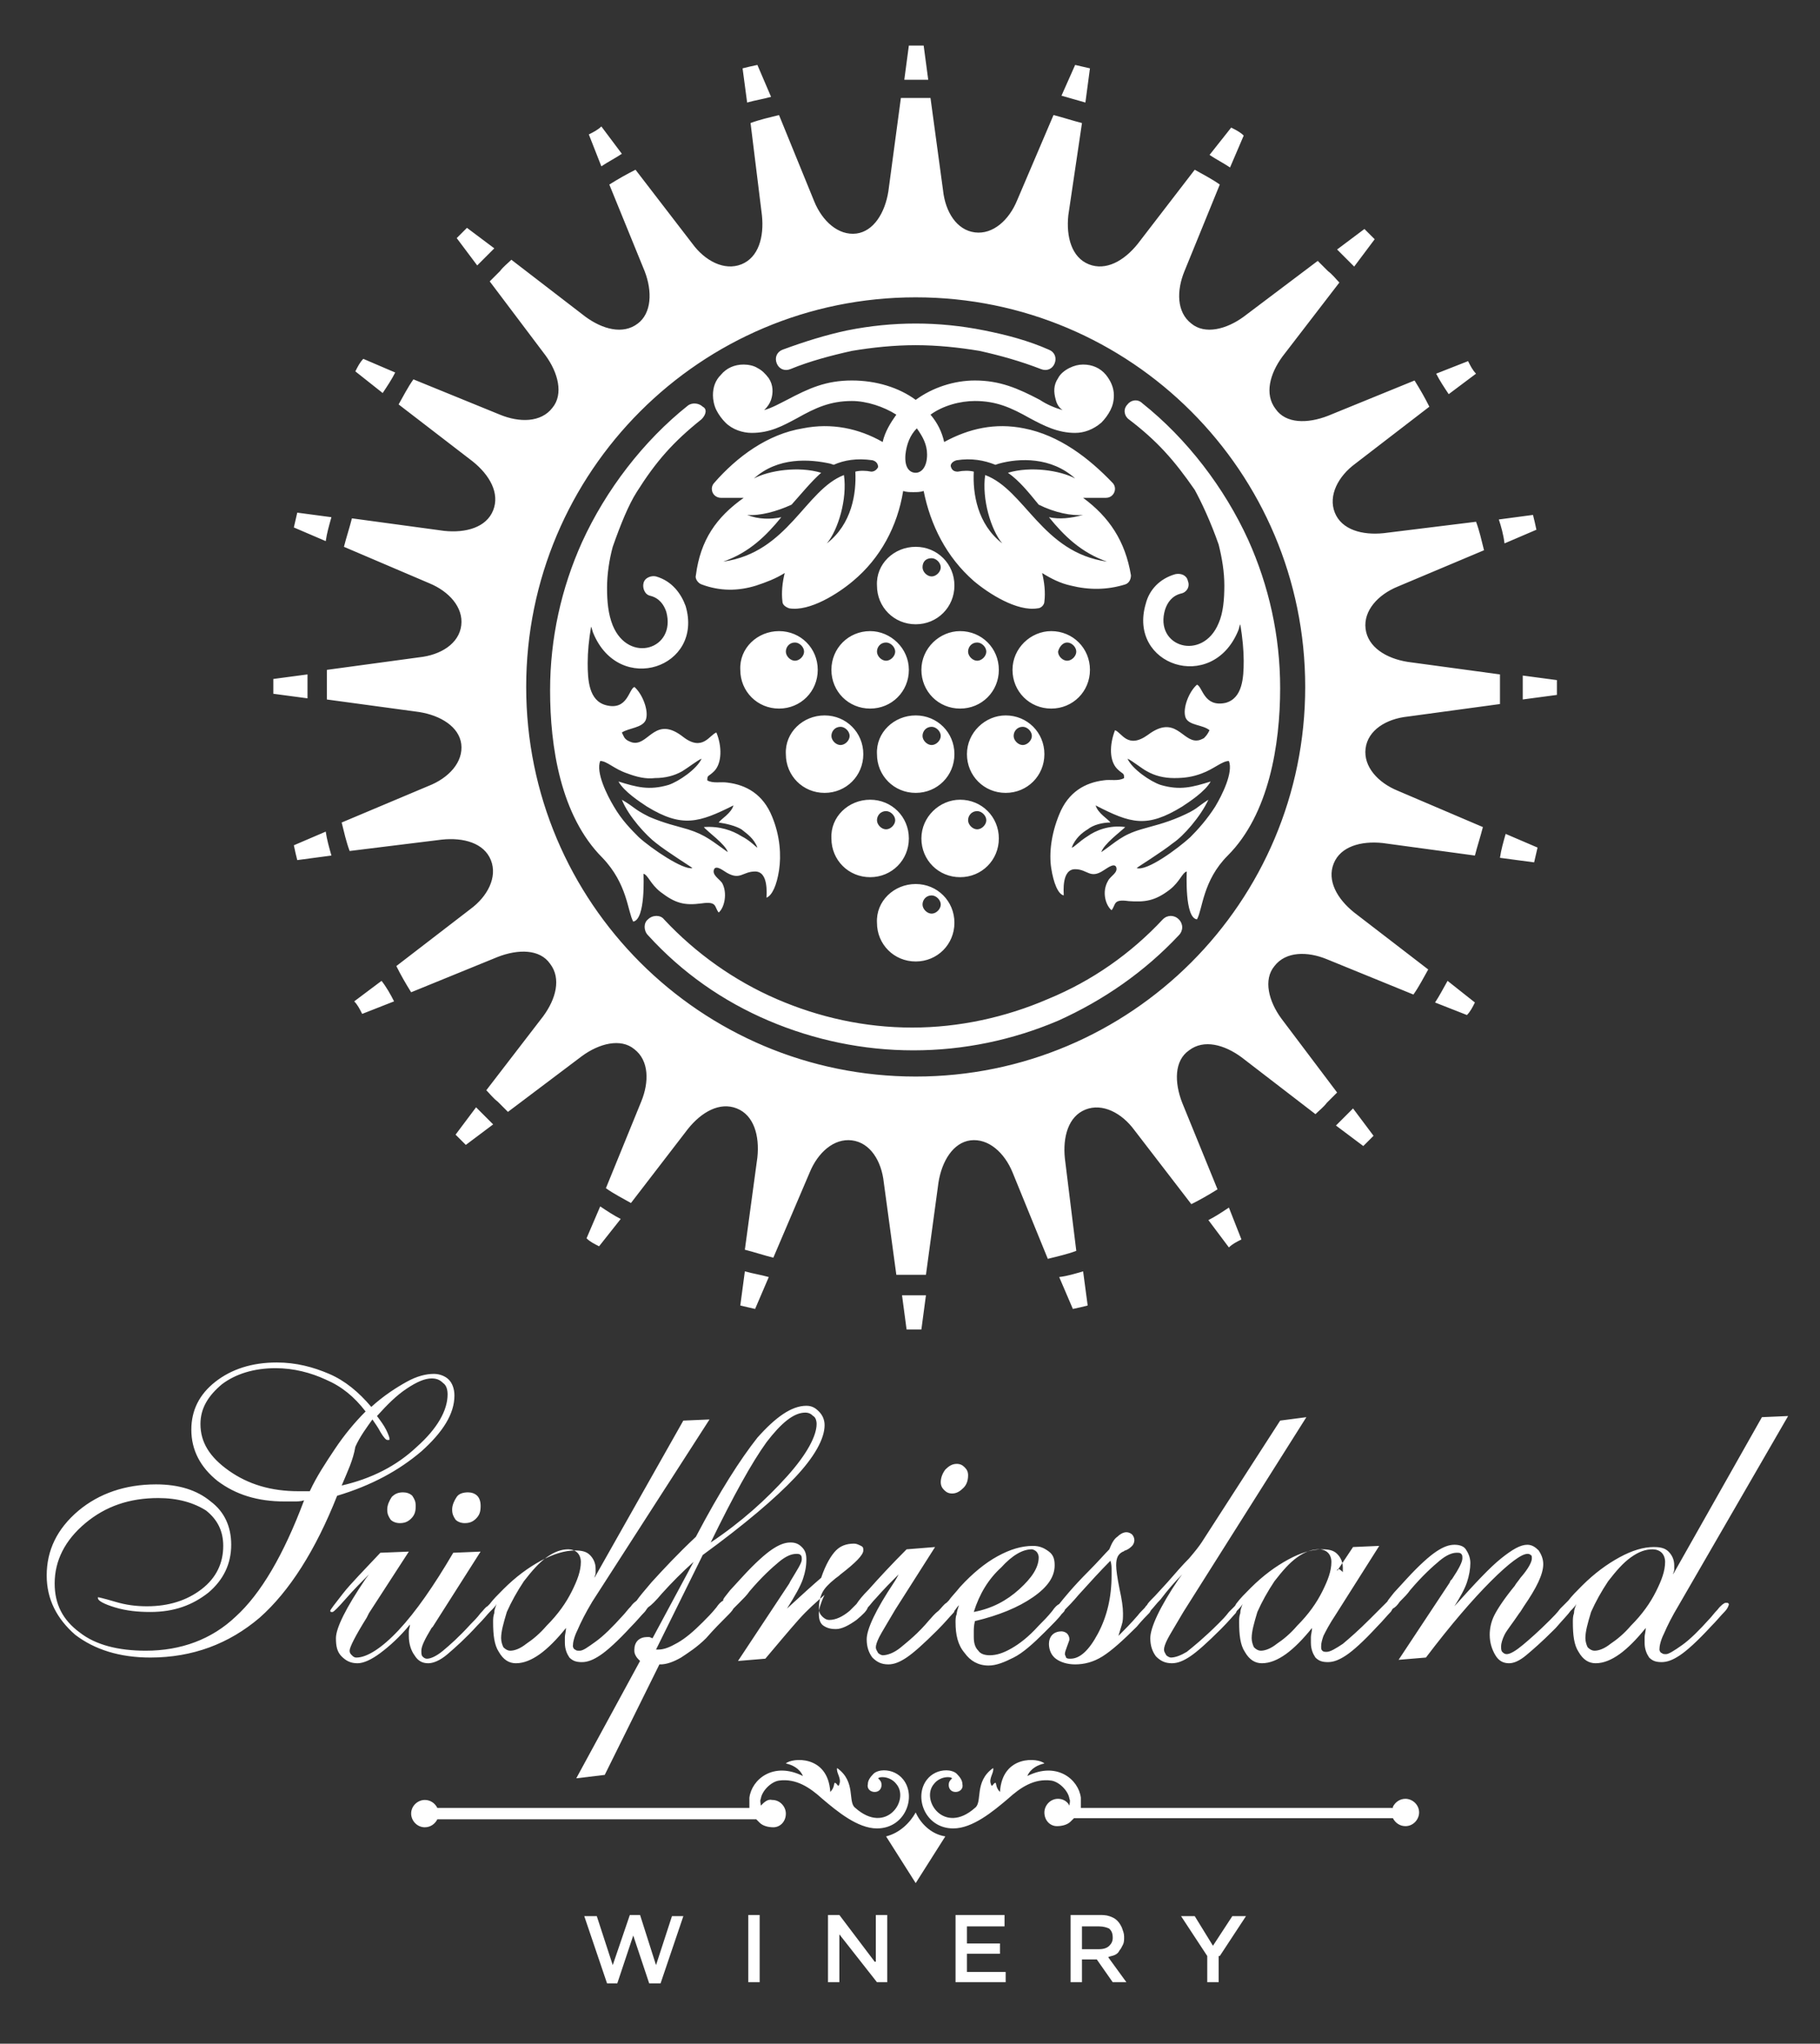 <?xml version="1.0" encoding="utf-8"?>
<!-- Generator: Adobe Illustrator 24.1.3, SVG Export Plug-In . SVG Version: 6.00 Build 0)  -->
<svg version="1.1" id="SÜDFRIESLAND_WINERY_Logo" xmlns="http://www.w3.org/2000/svg" xmlns:xlink="http://www.w3.org/1999/xlink"
	 x="0px" y="0px" viewBox="0 0 159.8 179.4" style="enable-background:new 0 0 159.8 179.4;" xml:space="preserve">
<rect x="0" y="0" width="159.8" height="179.4" fill="#333333" stroke="none"/>
<style type="text/css">
	.st0{fill-rule:evenodd;clip-rule:evenodd;fill:#FFFFFF;}
</style>
<g id="SÜDFRIESLAND_WINERY_Logo_2_">
	<g id="SÜDFRIESLAND_WINERY">
		<path id="WINERY" class="st0" d="M53.8,172.5l-1.4-4.3h-1.1l2,5.9h0.9l1.4-4.2l1.4,4.2H58l2-5.9H59l-1.4,4.3l-1.4-4.4h-0.9
			L53.8,172.5L53.8,172.5z M65.7,168.1v5.9h1v-5.9H65.7L65.7,168.1z M76.8,172.2l-3.1-4.1h-1v5.9h1v-4.2L77,174h0.9v-5.9h-1V172.2
			L76.8,172.2z M88.2,168.1h-4.3v5.9h4.4v-0.9h-3.4v-1.6h2.9v-0.9h-2.9v-1.5h3.3V168.1L88.2,168.1z M98.9,174l-1.6-2.2
			c0.2-0.1,0.4-0.1,0.6-0.2c0.2-0.1,0.3-0.2,0.4-0.4c0.1-0.1,0.2-0.3,0.3-0.5c0.1-0.2,0.1-0.4,0.1-0.7c0-0.3-0.1-0.5-0.2-0.8
			c-0.1-0.2-0.2-0.4-0.4-0.6c-0.2-0.2-0.4-0.3-0.7-0.4c-0.3-0.1-0.6-0.1-0.9-0.1H94v5.9h1v-2h1.3l1.4,2H98.9L98.9,174z M97.7,170.1
			c0,0.3-0.1,0.5-0.3,0.7c-0.2,0.2-0.5,0.3-0.9,0.3H95v-2h1.5c0.4,0,0.7,0.1,0.9,0.2C97.6,169.5,97.7,169.7,97.7,170.1L97.7,170.1z
			 M107.1,171.7l2.3-3.5h-1.2l-1.7,2.6l-1.6-2.6h-1.2l2.3,3.5v2.3h1V171.7z"/>
		<path id="Line" class="st0" d="M66.8,158.5c0-0.2-0.1-0.4,0-0.6c0.1-0.7,0.9-1.5,1.6-1.6c1.5-0.2,2.7,0.6,3.8,1.6
			c1.3,1.1,3.1,2.6,4.8,2.6c2.5,0,3.5-2.8,2.3-4.3c-0.4-0.5-1-0.8-1.7-0.8c-0.3,0-0.7,0.1-0.9,0.3c-0.3,0.3-0.5,0.6-0.5,0.9
			c-0.1,0.4,0.2,0.7,0.6,0.7c0.4,0,0.6-0.3,0.6-0.6s-0.1-0.4-0.3-0.6c0.1-0.1,0.3-0.1,0.4-0.1c0.4,0,0.9,0.2,1.2,0.6
			c1.2,1.4-0.9,4.5-3.6,2.1c-0.7-0.5,0.1-2.3-1.6-3.5c-0.1,0.4,0.4,0.9,0.2,1.4c-0.1,0.4-0.2-0.1-0.4-0.1c-0.1,0,0,0.4-0.4,0.8
			c-0.2-3.3-3.4-3-3.9-2.5c0.5,0.1,1.2,0.4,1.5,1.1c-2.6-1.3-4.5,0.3-4.7,1.9c0,0.3,0,0.6,0,0.9H38.4c-0.2-0.4-0.6-0.7-1.1-0.7
			c-0.6,0-1.2,0.5-1.2,1.2c0,0.6,0.5,1.2,1.2,1.2c0.5,0,0.9-0.3,1.1-0.7h28c0.1,0.1,0.2,0.2,0.3,0.3c0.3,0.3,0.8,0.4,1.2,0.4
			c0.6,0,1.1-0.5,1.1-1.2c0-0.6-0.5-1.2-1.2-1.2C67.4,157.9,67.1,158.2,66.8,158.5L66.8,158.5z M122.3,158.6
			c0.2-0.4,0.6-0.7,1.1-0.7c0.6,0,1.2,0.5,1.2,1.2c0,0.6-0.5,1.2-1.2,1.2c-0.5,0-0.9-0.3-1.1-0.7h-28c-0.1,0.1-0.2,0.2-0.3,0.3
			c-0.3,0.3-0.8,0.4-1.2,0.4c-0.6,0-1.1-0.5-1.1-1.2c0-0.6,0.5-1.2,1.2-1.2c0.4,0,0.8,0.2,1,0.6c0-0.2,0.1-0.4,0-0.6
			c-0.1-0.7-0.9-1.5-1.6-1.6c-1.5-0.2-2.7,0.6-3.8,1.6c-1.3,1.1-3.1,2.6-4.8,2.6c-2.5,0-3.5-2.8-2.3-4.3c0.4-0.5,1-0.8,1.7-0.8
			c0.3,0,0.7,0.1,0.9,0.3c0.3,0.3,0.5,0.6,0.5,0.9c0.1,0.4-0.2,0.7-0.6,0.7c-0.4,0-0.6-0.3-0.6-0.6s0.1-0.4,0.3-0.6
			c-0.1-0.1-0.3-0.1-0.4-0.1c-0.4,0-0.9,0.2-1.2,0.6c-1.2,1.4,0.9,4.5,3.6,2.1c0.7-0.5-0.1-2.3,1.6-3.5c0.1,0.4-0.4,0.9-0.2,1.4
			c0.1,0.4,0.2-0.1,0.4-0.1c0.1,0,0,0.4,0.4,0.8c0.2-3.3,3.4-3,3.9-2.5c-0.5,0.1-1.2,0.4-1.5,1.1c2.6-1.3,4.5,0.3,4.7,1.9
			c0,0.3,0,0.6,0,0.9H122.3L122.3,158.6z M80.4,159.1c0.4,0.9,1.3,1.9,2.6,2.1l-2.6,4.1l-2.6-4.1C79,160.9,79.9,160,80.4,159.1z"/>
		<path id="SÜDFRIESLAND" class="st0" d="M117.4,137.9l1.4-2.1l2.3-0.1l-3.8,6c-0.6,0.9-0.9,1.5-1.1,1.9c-0.1,0.3-0.2,0.6-0.2,0.9
			c0,0.2,0,0.3,0.1,0.4c0.1,0.1,0.2,0.1,0.4,0.1c0.3,0,0.8-0.3,1.4-0.7c0.6-0.5,1.4-1.2,2.4-2.2c0.3-0.3,0.6-0.6,1-1
			c0.2-0.2,0.4-0.4,0.5-0.5l0,0c0.1-0.2,0.3-0.4,0.6-0.8l1.1-1.2c1.1-1.2,2-2,2.6-2.4c0.6-0.4,1.1-0.6,1.6-0.6c0.4,0,0.8,0.1,1,0.4
			c0.2,0.3,0.4,0.7,0.4,1.2c0,0.5-0.1,1.1-0.3,1.7c-0.2,0.6-0.6,1.3-1.1,2.1c1.8-2,3.1-3.4,4.1-4.2c1-0.8,1.7-1.2,2.3-1.2
			c0.4,0,0.7,0.2,1,0.5c0.2,0.3,0.4,0.7,0.4,1.2c0,0.9-0.6,2.1-1.7,3.7c-0.2,0.3-0.3,0.5-0.4,0.6c-0.6,0.9-1.1,1.5-1.3,1.9
			c-0.2,0.4-0.3,0.8-0.3,1c0,0.2,0,0.4,0.1,0.5c0.1,0.1,0.2,0.2,0.4,0.2c0.3,0,0.8-0.3,1.4-0.8c0.6-0.5,1.4-1.2,2.4-2.2
			c0.3-0.3,0.6-0.6,0.9-1c0.2-0.2,0.3-0.3,0.4-0.4c0.1-0.1,0.2-0.2,0.3-0.3c0.3-0.4,0.7-0.8,1.2-1.3c1.1-1.1,2.2-1.9,3.3-2.5
			c1.1-0.6,2.1-0.9,3-0.9c0.6,0,1,0.1,1.3,0.4c0.3,0.3,0.5,0.7,0.5,1.2c0,0.1,0,0.2,0,0.4c0,0.1-0.1,0.3-0.1,0.4l7.8-13.8l2.3-0.1
			l-9.6,16.6c-0.6,1-1,1.8-1.3,2.5c-0.3,0.6-0.4,1.1-0.4,1.4c0,0.1,0.1,0.3,0.2,0.3c0.1,0.1,0.2,0.1,0.4,0.1c0.2,0,0.7-0.3,1.4-0.8
			c0.7-0.5,1.5-1.3,2.4-2.3c0.2-0.2,0.4-0.5,0.7-0.8c0.3-0.4,0.6-0.6,0.7-0.6c0.1,0,0.1,0,0.2,0c0,0,0.1,0.1,0.1,0.1
			c0,0.1-0.1,0.4-0.4,0.7c-0.3,0.3-0.7,0.8-1.2,1.3c-1.2,1.3-2.1,2.1-2.7,2.5c-0.6,0.4-1.1,0.6-1.6,0.6c-0.5,0-0.8-0.1-1.1-0.4
			c-0.2-0.3-0.4-0.7-0.4-1.3c0-0.1,0-0.3,0-0.5c0-0.2,0.1-0.5,0.1-0.8c-0.8,1-1.6,1.8-2.3,2.3c-0.7,0.5-1.4,0.8-2.1,0.8
			c-0.6,0-1.1-0.3-1.5-1c-0.4-0.6-0.5-1.5-0.5-2.6c0-0.3,0-0.5,0.1-0.8c0-0.3,0.1-0.5,0.2-0.8c-0.1,0.2-0.3,0.4-0.4,0.5l-0.1,0.1
			c-0.2,0.3-0.7,0.8-1.3,1.5l-0.2,0.2c-1,1-1.8,1.7-2.4,2.2c-0.6,0.5-1.1,0.7-1.5,0.7c-0.5,0-0.9-0.2-1.2-0.7
			c-0.3-0.5-0.5-1.1-0.5-1.8c0-0.5,0.1-1.1,0.4-1.7c0.3-0.6,0.9-1.5,1.8-2.6c0.1-0.2,0.3-0.4,0.5-0.7c0.7-0.8,1-1.4,1-1.7
			c0-0.1,0-0.3-0.1-0.3c-0.1-0.1-0.2-0.1-0.3-0.1c-0.5,0-1.6,0.8-3.2,2.4c-1.6,1.6-3.5,3.8-5.7,6.7l-2.4,0.2l4.5-6.8
			c0-0.1,0.1-0.2,0.2-0.3c0.6-0.9,0.9-1.5,0.9-1.8c0-0.2,0-0.3-0.1-0.4c-0.1-0.1-0.2-0.1-0.4-0.1c-0.4,0-0.9,0.2-1.5,0.7
			c-0.6,0.5-1.5,1.3-2.6,2.6c-0.2,0.3-0.5,0.6-0.9,1c-0.2,0.3-0.4,0.5-0.6,0.6c-0.1,0.1-0.1,0.2-0.2,0.3c-0.3,0.3-0.7,0.8-1.2,1.3
			c-1.2,1.3-2.1,2.1-2.7,2.5c-0.6,0.4-1.1,0.6-1.6,0.6c-0.5,0-0.8-0.1-1.1-0.4c-0.2-0.3-0.4-0.7-0.4-1.3c0-0.1,0-0.3,0-0.5
			c0-0.2,0.1-0.5,0.1-0.8c-0.8,1-1.6,1.8-2.3,2.3s-1.4,0.8-2.1,0.8c-0.6,0-1.1-0.3-1.5-1c-0.4-0.6-0.5-1.5-0.5-2.6
			c0-0.3,0-0.5,0.1-0.8c0-0.3,0.1-0.5,0.2-0.8c-0.1,0.2-0.3,0.4-0.4,0.5l-0.1,0.1l-0.1,0.2c-0.2,0.2-0.6,0.7-1.3,1.4
			c-1.2,1.2-2.1,2-2.7,2.4c-0.6,0.4-1.1,0.6-1.6,0.6c-0.6,0-1-0.2-1.4-0.6c-0.3-0.4-0.5-0.9-0.5-1.6c0-0.9,0.8-2.7,2.5-5.2l0.3-0.4
			c-0.6,0.6-1.3,1.4-1.9,2.2c-0.4,0.4-0.6,0.7-0.8,0.9c-0.1,0.1-0.1,0.2-0.2,0.3c-0.2,0.2-0.6,0.6-1.1,1.2c-1.2,1.2-2.2,2.1-3,2.6
			c-0.8,0.5-1.6,0.7-2.4,0.7c-0.7,0-1.3-0.2-1.7-0.5c-0.4-0.3-0.6-0.8-0.6-1.3c0-0.3,0.1-0.6,0.3-0.8c0.2-0.2,0.5-0.3,0.8-0.3
			c0.2,0,0.4,0.1,0.5,0.2c0.1,0.1,0.2,0.3,0.2,0.5c0,0.1-0.1,0.3-0.2,0.6c-0.1,0.3-0.2,0.5-0.2,0.7c0,0.1,0.1,0.2,0.1,0.3
			c0.1,0.1,0.2,0.1,0.4,0.1c0.8,0,1.6-0.7,2.4-2.2c0.8-1.5,1.2-3.2,1.2-5.1c0-0.1,0-0.3,0-0.5c0-0.2,0-0.5-0.1-0.8
			c-0.9,0.9-1.8,1.9-2.8,3c-0.5,0.6-0.9,1-1.2,1.3c0,0.1-0.1,0.2-0.3,0.4c-0.2,0.3-0.7,0.8-1.5,1.6c-1,1-1.9,1.8-2.7,2.2
			c-0.8,0.4-1.5,0.7-2.2,0.7c-0.9,0-1.6-0.4-2.1-1.1c-0.6-0.7-0.8-1.6-0.8-2.7c0-0.2,0-0.5,0.1-0.7c0-0.2,0.1-0.5,0.2-0.8
			c-0.2,0.2-0.3,0.4-0.4,0.5c0,0.1-0.1,0.2-0.2,0.3c-0.2,0.2-0.6,0.7-1.3,1.4c-1.2,1.2-2.1,2-2.7,2.4c-0.6,0.4-1.1,0.6-1.6,0.6
			c-0.6,0-1-0.2-1.4-0.6c-0.3-0.4-0.5-0.9-0.5-1.6c0-0.9,0.8-2.6,2.4-5c0.2-0.3,0.3-0.5,0.4-0.7c-0.6,0.6-1.3,1.3-2,2.1
			c-0.3,0.3-0.5,0.6-0.7,0.8c-0.1,0.3-0.4,0.6-1,1.1c-0.7,0.5-1.3,0.8-1.8,0.8c-0.5,0-0.8-0.1-1.1-0.3c-0.3-0.2-0.4-0.6-0.4-1
			c0-0.2,0-0.4,0.1-0.7c0.1-0.3,0.2-0.6,0.4-1c-0.7,0.6-1.5,1.3-2.3,2.2c-0.8,0.9-1.8,2.1-2.9,3.4l-2.4,0.2l4.5-6.8l0.1-0.2
			c0.6-1,1-1.6,1-1.9c0-0.2,0-0.3-0.1-0.4c-0.1-0.1-0.2-0.1-0.4-0.1c-0.4,0-0.9,0.2-1.5,0.7c-0.6,0.5-1.5,1.3-2.6,2.6
			c-0.2,0.3-0.5,0.6-0.9,1c-0.2,0.2-0.4,0.4-0.5,0.5c-0.1,0.2-0.3,0.4-0.6,0.7c-0.5,0.5-1.1,1.1-1.8,1.9c-0.8,0.8-1.6,1.3-2.2,1.7
			c-0.7,0.4-1.3,0.6-1.8,0.6h-0.1l-4.8,9.7l-2.5,0.3l5.6-10.3c-0.2-0.2-0.3-0.3-0.4-0.5c-0.1-0.2-0.1-0.3-0.1-0.5
			c0-0.3,0.1-0.6,0.3-0.8c0.2-0.2,0.5-0.3,0.8-0.3c0.1,0,0.2,0,0.2,0c0.1,0,0.2,0.1,0.3,0.1l3.6-6.7c-1,0.9-1.9,1.8-2.8,2.8
			c-0.5,0.6-0.9,1-1.2,1.2c-0.1,0.1-0.2,0.3-0.3,0.4c-0.3,0.3-0.7,0.8-1.2,1.3c-1.2,1.3-2.1,2.1-2.7,2.5c-0.6,0.4-1.1,0.6-1.6,0.6
			c-0.5,0-0.8-0.1-1.1-0.4c-0.2-0.3-0.4-0.7-0.4-1.3c0-0.1,0-0.3,0-0.5c0-0.2,0.1-0.5,0.1-0.8c-0.8,1-1.6,1.8-2.3,2.3
			c-0.7,0.5-1.4,0.8-2.1,0.8c-0.6,0-1.1-0.3-1.5-1c-0.4-0.6-0.5-1.5-0.5-2.6c0-0.3,0-0.5,0.1-0.8c0-0.3,0.1-0.5,0.2-0.8
			c-0.1,0.2-0.3,0.4-0.4,0.5c0,0-0.1,0.1-0.1,0.1l-0.1,0.1c-0.2,0.2-0.5,0.6-1.1,1.2c-1,1.1-1.9,1.9-2.6,2.5
			c-0.7,0.6-1.3,0.8-1.7,0.8c-0.5,0-0.9-0.2-1.2-0.7c-0.3-0.4-0.5-1-0.5-1.7c0-0.1,0-0.3,0-0.4c0-0.2,0.1-0.4,0.1-0.6
			c-0.9,1.1-1.8,1.9-2.6,2.5c-0.8,0.6-1.5,0.9-2,0.9c-0.6,0-1-0.2-1.4-0.6c-0.4-0.4-0.5-0.9-0.5-1.6c0-0.9,0.9-2.7,2.6-5.2l0.3-0.4
			c-0.6,0.6-1.3,1.3-2,2.1c-0.7,0.8-1.1,1.2-1.2,1.2c0,0-0.1,0-0.1,0c0,0-0.1,0-0.1-0.1c0-0.1,0.4-0.6,1.1-1.5
			c0.7-0.9,1.9-2.1,3.3-3.6l2.5-0.1l-3.5,5.4l-0.2,0.4c-1,1.6-1.5,2.6-1.5,2.9c0,0.2,0.1,0.3,0.2,0.4c0.1,0.1,0.2,0.2,0.4,0.2
			c0.9,0,2.2-0.8,3.7-2.4c1.5-1.6,3.1-3.9,4.8-6.8l2.4-0.1l-4.2,6.6l-0.1,0.1c-0.6,1-0.9,1.6-0.9,2c0,0.2,0,0.4,0.1,0.5
			c0.1,0.1,0.2,0.2,0.4,0.2c0.3,0,0.8-0.2,1.4-0.7c0.6-0.5,1.4-1.2,2.4-2.3c0.3-0.3,0.6-0.6,0.9-1c0.3-0.3,0.4-0.5,0.6-0.6l0.2-0.2
			c0.3-0.4,0.7-0.8,1.2-1.3c1.1-1.1,2.2-1.9,3.3-2.5c1.1-0.6,2.1-0.9,3-0.9c0.6,0,1,0.1,1.3,0.4c0.3,0.3,0.5,0.7,0.5,1.2
			c0,0.1,0,0.2,0,0.4c0,0.1-0.1,0.3-0.1,0.4l7.8-13.8l2.3-0.1L52,140.6c-0.6,1-1,1.8-1.3,2.5c-0.3,0.6-0.4,1.1-0.4,1.4
			c0,0.1,0.1,0.3,0.2,0.3c0.1,0.1,0.2,0.1,0.4,0.1c0.3,0,0.7-0.3,1.4-0.8c0.7-0.5,1.5-1.3,2.4-2.3c0.2-0.2,0.4-0.5,0.7-0.8
			c0.2-0.3,0.4-0.4,0.5-0.5c0.2-0.3,0.7-0.9,1.3-1.6c1-1.1,2.3-2.5,3.9-4c2.1-4,3.9-6.8,5.4-8.7c1.6-1.8,3-2.8,4.3-2.8
			c0.5,0,0.8,0.2,1.1,0.5c0.3,0.3,0.5,0.7,0.5,1.2c0,1.2-0.9,2.8-2.6,4.6c-1.7,1.8-4.4,4.1-8.1,6.8l-4.1,8.3h0.2
			c0.5,0,1-0.2,1.7-0.6c0.7-0.4,1.4-1,2.2-1.8c0.4-0.4,0.8-0.8,1.2-1.3c0.2-0.3,0.4-0.5,0.6-0.6l0-0.1c0.1-0.2,0.3-0.4,0.6-0.8
			l1.1-1.2c1.1-1.2,2-2,2.6-2.4c0.6-0.4,1.1-0.6,1.6-0.6c0.4,0,0.7,0.1,1,0.4c0.3,0.3,0.4,0.6,0.4,1.1c0,0.6-0.1,1.1-0.3,1.7
			c-0.2,0.6-0.7,1.5-1.4,2.6l0,0c1.3-1.2,2.3-2.1,3-2.7c0.4-1.2,0.9-2,1.3-2.4c0.4-0.4,0.9-0.6,1.6-0.6c0.2,0,0.4,0.1,0.6,0.2
			c0.2,0.1,0.2,0.2,0.2,0.4c0,0.4-0.7,1.1-2,2.1c-0.2,0.2-0.4,0.3-0.5,0.4c-0.5,0.4-0.9,0.8-1.1,1.2c-0.2,0.4-0.3,0.9-0.3,1.4
			c0,0.3,0.1,0.5,0.3,0.7c0.2,0.2,0.4,0.3,0.6,0.3c0.6,0,1.2-0.3,1.8-0.8l0.6-0.6c0.2-0.3,0.5-0.7,1.1-1.3c0.8-0.9,1.9-2.1,3.3-3.5
			l2.5-0.2l-3.5,5.5c-0.7,1.2-1.2,2-1.4,2.4c-0.2,0.4-0.3,0.7-0.3,0.9c0,0.2,0.1,0.3,0.2,0.5c0.1,0.1,0.3,0.2,0.4,0.2
			c0.4,0,1-0.2,1.6-0.7c0.6-0.5,1.5-1.2,2.5-2.4c0.2-0.2,0.4-0.5,0.8-0.8c0.3-0.3,0.5-0.6,0.7-0.7l0.2-0.2c0.2-0.3,0.6-0.7,1-1.2
			c1.1-1.2,2.2-2.1,3.3-2.7c1.1-0.6,2.1-0.9,3.1-0.9c0.6,0,1,0.2,1.4,0.5c0.4,0.3,0.5,0.7,0.5,1.2c0,1-0.6,1.9-1.9,2.8
			c-1.3,0.9-3,1.6-5.1,2.1c-0.1,0.4-0.1,0.7-0.1,0.9c0,0.2,0,0.4,0,0.5c0,0.5,0.1,0.9,0.4,1.2c0.2,0.3,0.6,0.4,1,0.4
			c0.6,0,1.2-0.2,1.9-0.6c0.7-0.4,1.5-1,2.4-2c0.4-0.4,0.8-0.8,1.2-1.3c0.2-0.3,0.4-0.5,0.6-0.6c0.4-0.5,1.2-1.5,2.6-2.9
			c0.8-0.8,1.4-1.5,1.8-1.9c0.2-0.5,0.4-0.9,0.7-1.1c0.2-0.2,0.5-0.4,0.8-0.4c0.2,0,0.4,0.1,0.5,0.2c0.1,0.1,0.2,0.3,0.2,0.5
			c0,0.2-0.1,0.4-0.2,0.5c-0.1,0.1-0.3,0.3-0.6,0.4c-0.1,0-0.1,0.1-0.2,0.1c-0.4,0.2-0.6,0.5-0.6,1.2c0,0.4,0.1,1.1,0.3,2.1
			c0.2,0.9,0.3,1.6,0.3,2.1c0,0.4,0,0.7-0.1,1c-0.1,0.3-0.2,0.7-0.3,1c0.5-0.5,1.1-1.1,1.7-1.8c0.3-0.4,0.6-0.6,0.7-0.8l0.1-0.1
			c0.1-0.2,0.3-0.4,0.7-0.8l1.1-1.2c0.7-0.8,1.3-1.5,1.9-2.1c0.6-0.7,0.9-1.1,1.1-1.4l6.9-10.7l2.3-0.3l-10.8,17.1
			c-0.7,1.2-1.2,2-1.4,2.4c-0.2,0.4-0.3,0.7-0.3,0.9c0,0.2,0.1,0.3,0.2,0.5c0.1,0.1,0.3,0.2,0.4,0.2c0.4,0,0.9-0.2,1.4-0.5
			c0.5-0.4,1.5-1.2,2.8-2.5c0.3-0.3,0.6-0.6,0.9-1c0.2-0.2,0.4-0.4,0.5-0.5c0.1-0.1,0.1-0.2,0.2-0.3c0.3-0.4,0.7-0.8,1.2-1.3
			c1.1-1.1,2.2-1.9,3.3-2.5c1.1-0.6,2.1-0.9,3-0.9c0.6,0,1,0.1,1.3,0.4c0.3,0.3,0.5,0.7,0.5,1.2c0,0.1,0,0.2,0,0.4
			C117.5,137.6,117.4,137.7,117.4,137.9L117.4,137.9z M139.2,143.8c0,0.3,0.1,0.6,0.2,0.8c0.2,0.2,0.4,0.3,0.6,0.3
			c0.4,0,0.9-0.2,1.4-0.6c0.6-0.4,1.2-0.9,1.8-1.6c1-1,1.7-2,2.2-3c0.5-1,0.8-1.8,0.8-2.6c0-0.3-0.1-0.6-0.3-0.8
			c-0.2-0.2-0.5-0.3-0.8-0.3c-0.6,0-1.2,0.2-1.9,0.7c-0.7,0.5-1.3,1.2-2,2.1c-0.6,0.9-1.1,1.8-1.5,2.7
			C139.4,142.5,139.2,143.2,139.2,143.8L139.2,143.8z M29.6,131.3c3-0.9,5.4-2.2,7.4-3.9c1.9-1.7,2.9-3.3,2.9-4.9
			c0-0.6-0.2-1.1-0.5-1.4c-0.3-0.3-0.8-0.5-1.3-0.5c-0.7,0-1.5,0.2-2.4,0.7c-0.9,0.5-2,1.2-3.1,2.2c-1.1-1.3-2.3-2.3-3.7-2.9
			c-1.4-0.6-2.9-1-4.6-1c-2.2,0-4,0.6-5.4,1.7c-1.4,1.1-2.1,2.5-2.1,4.2c0,1.8,0.8,3.3,2.3,4.5c1.6,1.2,3.5,1.8,5.9,1.8
			c0.3,0,0.5,0,0.8,0c0.3,0,0.6,0,0.9-0.1c-1.8,4.8-3.8,8.2-6,10.2c-2.1,2-4.8,3-7.9,3c-2.4,0-4.4-0.5-5.8-1.6
			c-1.5-1.1-2.2-2.5-2.2-4.3c0-2,0.9-3.8,2.7-5.3c1.8-1.5,3.9-2.2,6.4-2.2c1.7,0,3.1,0.4,4.2,1.1c1,0.8,1.5,1.8,1.5,3.1
			c0,1.5-0.6,2.8-1.9,3.8c-1.3,1-2.9,1.5-4.8,1.5c-0.9,0-1.8-0.1-2.8-0.4c-1-0.3-1.5-0.4-1.5-0.4c0,0,0,0,0,0c0,0,0,0.1,0,0.1
			c0,0.2,0.5,0.5,1.5,0.8c1,0.3,2,0.4,3.1,0.4c2.1,0,3.7-0.6,5.1-1.7c1.3-1.1,2-2.5,2-4.2c0-1.6-0.6-2.9-1.8-3.8
			c-1.2-1-2.8-1.5-4.8-1.5c-2.7,0-5,0.8-6.8,2.3c-1.9,1.6-2.8,3.5-2.8,5.7c0,2.1,0.9,3.8,2.5,5.2c1.7,1.3,3.9,2,6.6,2
			c3.7,0,6.9-1.2,9.6-3.5C25.4,139.7,27.7,136.1,29.6,131.3L29.6,131.3z M27.2,130.9c0.6-1.3,1.4-2.5,2.2-3.7
			c0.8-1.2,1.7-2.3,2.7-3.3c-1-1.3-2.1-2.2-3.5-2.8c-1.3-0.6-2.8-1-4.4-1c-1.9,0-3.5,0.5-4.7,1.4c-1.2,1-1.9,2.1-1.9,3.5
			c0,1.6,0.8,2.9,2.5,4.1c1.7,1.2,3.7,1.8,6.1,1.8c0.1,0,0.3,0,0.5,0C27,130.9,27.2,130.9,27.2,130.9L27.2,130.9z M30,130.4
			c2.6-0.6,4.8-1.7,6.6-3.4c1.8-1.6,2.7-3.2,2.7-4.6c0-0.4-0.1-0.8-0.4-1c-0.3-0.3-0.6-0.4-1-0.4c-0.6,0-1.3,0.3-2.2,0.9
			c-0.9,0.6-1.7,1.4-2.6,2.4c0.3,0.4,0.6,0.8,0.8,1.2c0.2,0.4,0.3,0.7,0.3,0.8c0,0.1,0,0.1-0.1,0.1c0,0-0.1,0-0.1,0
			c-0.1,0-0.3-0.2-0.6-0.7c-0.2-0.4-0.5-0.8-0.7-1.1c-0.5,0.7-1.1,1.5-1.5,2.4C31,128.2,30.5,129.2,30,130.4L30,130.4z M34,132.5
			c0,0.4,0.1,0.6,0.3,0.9c0.2,0.2,0.5,0.3,0.8,0.3c0.4,0,0.7-0.1,1-0.4c0.3-0.3,0.4-0.6,0.4-1.1c0-0.4-0.1-0.6-0.3-0.9
			c-0.2-0.2-0.5-0.3-0.8-0.3c-0.4,0-0.7,0.1-1,0.4C34.2,131.7,34,132.1,34,132.5L34,132.5z M39.7,132.5c0,0.4,0.1,0.6,0.3,0.9
			c0.2,0.2,0.5,0.3,0.8,0.3c0.4,0,0.7-0.1,1-0.4c0.3-0.3,0.4-0.6,0.4-1.1c0-0.4-0.1-0.7-0.3-0.9c-0.2-0.2-0.5-0.3-0.8-0.3
			c-0.4,0-0.8,0.1-1,0.4C39.9,131.7,39.7,132.1,39.7,132.5L39.7,132.5z M44,143.8c0,0.3,0.1,0.6,0.2,0.8c0.2,0.2,0.4,0.3,0.6,0.3
			c0.4,0,0.9-0.2,1.4-0.6c0.6-0.4,1.2-0.9,1.8-1.6c1-1,1.7-2,2.2-3c0.5-1,0.8-1.8,0.8-2.6c0-0.3-0.1-0.6-0.3-0.8
			c-0.2-0.2-0.5-0.3-0.8-0.3c-0.6,0-1.2,0.2-1.9,0.7c-0.7,0.5-1.3,1.2-2,2.1c-0.6,0.9-1.1,1.8-1.5,2.7C44.2,142.5,44,143.2,44,143.8
			L44,143.8z M62.4,135.4c2.7-1.8,4.9-3.8,6.7-5.8c1.8-2,2.6-3.6,2.6-4.6c0-0.3-0.1-0.6-0.3-0.7c-0.2-0.2-0.4-0.3-0.7-0.3
			c-1,0-2.1,0.9-3.4,2.6C66,128.4,64.4,131.3,62.4,135.4L62.4,135.4z M82.6,130.1c0,0.3,0.1,0.5,0.3,0.7c0.2,0.2,0.4,0.3,0.7,0.3
			c0.4,0,0.7-0.2,1-0.5c0.3-0.3,0.4-0.7,0.4-1.1c0-0.3-0.1-0.5-0.3-0.7c-0.2-0.2-0.4-0.3-0.7-0.3c-0.4,0-0.7,0.2-1,0.5
			C82.7,129.4,82.6,129.8,82.6,130.1L82.6,130.1z M85.5,141.5c1.6-0.3,2.9-1,4-2c1.1-1,1.7-1.9,1.7-2.8c0-0.2-0.1-0.4-0.2-0.5
			c-0.1-0.1-0.3-0.2-0.4-0.2c-0.8,0-1.7,0.5-2.7,1.6C86.8,138.6,86,139.9,85.5,141.5L85.5,141.5z M109.9,143.8
			c0,0.3,0.1,0.6,0.2,0.8c0.2,0.2,0.4,0.3,0.6,0.3c0.4,0,0.9-0.2,1.4-0.6c0.6-0.4,1.2-0.9,1.8-1.6c1-1,1.7-2,2.2-3
			c0.5-1,0.8-1.8,0.8-2.6c0-0.3-0.1-0.6-0.3-0.8c-0.2-0.2-0.5-0.3-0.8-0.3c-0.6,0-1.2,0.2-1.9,0.7c-0.7,0.5-1.3,1.2-2,2.1
			c-0.6,0.9-1.1,1.8-1.5,2.7C110.1,142.5,109.9,143.2,109.9,143.8z"/>
	</g>
	<path id="Logo" class="st0" d="M77.8,56.4c0.4,0,0.8,0.4,0.8,0.8c0,0.4-0.4,0.8-0.8,0.8c-0.4,0-0.8-0.4-0.8-0.8
		C77,56.8,77.3,56.4,77.8,56.4L77.8,56.4z M94.4,5.7c0.4,0.1,0.9,0.2,1.3,0.3l-0.4,3c-0.7-0.2-1.4-0.4-2.1-0.6L94.4,5.7L94.4,5.7z
		 M80.4,26.1c-18.9,0-34.2,15.3-34.2,34.2c0,18.9,15.3,34.2,34.2,34.2c18.9,0,34.2-15.3,34.2-34.2C114.6,41.4,99.3,26.1,80.4,26.1
		L80.4,26.1z M95,10.8c-0.8-0.2-1.7-0.5-2.5-0.7l-3.2,7.5c-0.7,1.7-2.1,3-3.7,2.8c-1.6-0.2-2.6-1.8-2.8-3.7l-1.1-8.1
		c-0.5,0-0.9,0-1.4,0c-0.4,0-0.8,0-1.2,0L78,16.8c-0.3,1.9-1.3,3.5-2.8,3.7c-1.6,0.2-3-1.1-3.7-2.8l-3.1-7.6
		c-0.8,0.2-1.7,0.4-2.5,0.7l1,8.1c0.2,1.9-0.3,3.7-1.8,4.3c-1.5,0.6-3.2-0.3-4.3-1.8l-5-6.5c-0.8,0.4-1.5,0.8-2.3,1.3l3.1,7.6
		c0.7,1.8,0.6,3.7-0.6,4.6c-1.3,1-3.1,0.5-4.6-0.6l-6.5-5c-0.3,0.3-0.7,0.6-1,1c-0.3,0.3-0.6,0.6-0.9,0.9l4.9,6.5
		c1.1,1.5,1.6,3.4,0.6,4.6c-1,1.3-2.9,1.3-4.6,0.6l-7.6-3.1c-0.5,0.7-0.9,1.5-1.3,2.2l6.5,5c1.5,1.2,2.4,2.8,1.8,4.3
		c-0.6,1.5-2.4,2-4.3,1.8l-8.1-1.1c-0.2,0.8-0.5,1.7-0.7,2.5l7.5,3.2c1.7,0.7,3,2.1,2.8,3.7c-0.2,1.6-1.8,2.6-3.7,2.8l-8.1,1.1
		c0,0.5,0,0.9,0,1.4c0,0.4,0,0.8,0,1.2l8.1,1.1c1.9,0.3,3.5,1.3,3.7,2.8c0.2,1.6-1.1,3-2.9,3.7l-7.6,3.2c0.2,0.8,0.4,1.7,0.7,2.5
		l8.1-1c1.9-0.2,3.7,0.3,4.3,1.8c0.6,1.5-0.3,3.2-1.8,4.3l-6.5,5c0.4,0.8,0.8,1.5,1.3,2.3l7.6-3.1c1.8-0.7,3.7-0.7,4.6,0.6
		c1,1.3,0.5,3.1-0.6,4.6l-5,6.5c0.3,0.3,0.6,0.7,1,1c0.3,0.3,0.6,0.6,0.9,0.9l6.5-4.9c1.5-1.1,3.4-1.6,4.6-0.6
		c1.3,1,1.3,2.9,0.6,4.6l-3.1,7.6c0.7,0.5,1.5,0.9,2.2,1.3l5-6.5c1.2-1.5,2.8-2.4,4.3-1.8c1.5,0.6,2,2.4,1.8,4.3l-1.1,8.1
		c0.8,0.2,1.7,0.5,2.5,0.7l3.2-7.5c0.7-1.7,2.1-3,3.7-2.8c1.6,0.2,2.6,1.8,2.8,3.7l1.1,8.1c0.5,0,0.9,0,1.4,0c0.4,0,0.8,0,1.2,0
		l1.1-8.1c0.3-1.9,1.3-3.5,2.8-3.7c1.6-0.2,3,1.1,3.7,2.8l3.1,7.6c0.8-0.2,1.7-0.4,2.5-0.7l-1-8.1c-0.2-1.9,0.3-3.7,1.8-4.3
		c1.5-0.6,3.2,0.3,4.3,1.8l5,6.5c0.8-0.4,1.5-0.8,2.3-1.3l-3.1-7.6c-0.7-1.8-0.7-3.7,0.6-4.6c1.3-1,3.1-0.5,4.6,0.6l6.5,5
		c0.3-0.3,0.7-0.6,1-1c0.3-0.3,0.6-0.6,0.9-0.9l-4.9-6.5c-1.1-1.5-1.6-3.4-0.6-4.6c1-1.3,2.9-1.3,4.6-0.6l7.6,3.1
		c0.5-0.7,0.9-1.5,1.3-2.2l-6.5-5c-1.5-1.2-2.4-2.8-1.8-4.3c0.6-1.5,2.4-2,4.3-1.8l8.1,1.1c0.2-0.8,0.5-1.7,0.7-2.5l-7.5-3.2
		c-1.7-0.7-3-2.1-2.8-3.7c0.2-1.6,1.8-2.6,3.7-2.8l8.1-1.1c0-0.5,0-0.9,0-1.4c0-0.4,0-0.8,0-1.2l-8.1-1.1c-1.9-0.3-3.5-1.3-3.7-2.9
		c-0.2-1.6,1.1-3,2.8-3.7l7.6-3.2c-0.2-0.8-0.4-1.7-0.7-2.5l-8.1,1c-1.9,0.2-3.7-0.3-4.3-1.8c-0.6-1.5,0.3-3.2,1.8-4.3l6.5-5
		c-0.4-0.8-0.8-1.5-1.3-2.3l-7.6,3.1c-1.8,0.7-3.7,0.7-4.6-0.6c-1-1.3-0.5-3.1,0.6-4.6l5-6.5c-0.3-0.3-0.6-0.7-1-1
		c-0.3-0.3-0.6-0.6-0.9-0.9l-6.5,4.9c-1.5,1.1-3.4,1.6-4.6,0.6c-1.3-1-1.3-2.9-0.6-4.6l3.1-7.6c-0.7-0.5-1.5-0.9-2.2-1.3l-5,6.5
		c-1.2,1.5-2.8,2.4-4.3,1.8c-1.5-0.6-2-2.4-1.8-4.3L95,10.8L95,10.8z M106.2,13.6l1.9-2.4c0.4,0.2,0.8,0.4,1.1,0.7l-1.2,2.8
		C107.4,14.3,106.8,14,106.2,13.6L106.2,13.6z M117.4,21.9l2.4-1.8c0.3,0.3,0.6,0.6,0.9,0.9l-1.8,2.4c-0.3-0.3-0.5-0.5-0.8-0.8
		L117.4,21.9L117.4,21.9z M126.1,32.8l2.8-1.1c0.2,0.4,0.4,0.8,0.7,1.1l-2.4,1.8C126.8,34,126.4,33.4,126.1,32.8L126.1,32.8z
		 M131.6,45.6l3-0.4c0.1,0.4,0.2,0.8,0.3,1.3l-2.8,1.2C132,46.9,131.8,46.2,131.6,45.6L131.6,45.6z M133.7,59.3l3,0.4
		c0,0.4,0,0.9,0,1.3l-3,0.4c0-0.4,0-0.8,0-1.1C133.7,60,133.7,59.7,133.7,59.3L133.7,59.3z M132.2,73.2l2.8,1.2
		c-0.1,0.4-0.2,0.9-0.3,1.3l-3-0.4C131.8,74.6,132,73.9,132.2,73.2L132.2,73.2z M127.1,86.1l2.4,1.9c-0.2,0.4-0.4,0.8-0.7,1.1
		L126,88C126.4,87.4,126.7,86.8,127.1,86.1L127.1,86.1z M118.8,97.3l1.8,2.4c-0.3,0.3-0.6,0.6-0.9,0.9l-2.4-1.8
		c0.3-0.3,0.5-0.5,0.8-0.8L118.8,97.3L118.8,97.3z M107.9,106l1.1,2.8c-0.4,0.2-0.8,0.4-1.1,0.7l-1.8-2.4
		C106.7,106.8,107.3,106.4,107.9,106L107.9,106z M95.1,111.6l0.4,3c-0.4,0.1-0.8,0.2-1.3,0.3l-1.2-2.8
		C93.8,112,94.4,111.8,95.1,111.6L95.1,111.6z M81.3,113.7l-0.4,3c-0.4,0-0.9,0-1.3,0l-0.4-3c0.4,0,0.8,0,1.1,0
		C80.7,113.7,81,113.7,81.3,113.7L81.3,113.7z M67.5,112.1l-1.2,2.8c-0.4-0.1-0.9-0.2-1.3-0.3l0.4-3
		C66.1,111.8,66.8,111.9,67.5,112.1L67.5,112.1z M54.5,107l-1.9,2.4c-0.4-0.2-0.8-0.4-1.1-0.7l1.2-2.8
		C53.3,106.3,53.9,106.7,54.5,107L54.5,107z M43.3,98.7l-2.4,1.8c-0.3-0.3-0.6-0.6-0.9-0.9l1.8-2.4c0.3,0.3,0.5,0.5,0.8,0.8
		L43.3,98.7L43.3,98.7z M34.6,87.9L31.8,89c-0.2-0.4-0.4-0.8-0.7-1.1l2.4-1.8C33.9,86.6,34.3,87.3,34.6,87.9L34.6,87.9z M29.1,75.1
		l-3,0.4c-0.1-0.4-0.2-0.8-0.3-1.3l2.8-1.2C28.7,73.7,28.9,74.4,29.1,75.1L29.1,75.1z M27,61.3l-3-0.4c0-0.4,0-0.9,0-1.3l3-0.4
		c0,0.4,0,0.8,0,1.1C27,60.7,27,61,27,61.3L27,61.3z M28.6,47.5l-2.8-1.2c0.1-0.4,0.2-0.9,0.3-1.3l3,0.4
		C28.9,46.1,28.7,46.8,28.6,47.5L28.6,47.5z M33.6,34.5l-2.4-1.9c0.2-0.4,0.4-0.8,0.7-1.1l2.8,1.2C34.4,33.3,34,33.9,33.6,34.5
		L33.6,34.5z M41.9,23.3l-1.8-2.4c0.3-0.3,0.6-0.6,0.9-0.9l2.4,1.8c-0.3,0.3-0.5,0.5-0.8,0.8L41.9,23.3L41.9,23.3z M52.8,14.6
		l-1.1-2.8c0.4-0.2,0.8-0.4,1.1-0.7l1.8,2.4C54,13.9,53.4,14.2,52.8,14.6L52.8,14.6z M65.6,9l-0.4-3c0.4-0.1,0.8-0.2,1.3-0.3
		l1.2,2.8C67,8.7,66.3,8.8,65.6,9L65.6,9z M79.4,7l0.4-3c0.4,0,0.9,0,1.3,0l0.4,3c-0.4,0-0.8,0-1.1,0C80,7,79.7,7,79.4,7L79.4,7z
		 M102.1,80.7c0.4-0.4,1-0.4,1.4,0c0.4,0.4,0.4,1,0,1.4c-3,3.2-6.6,5.7-10.6,7.5c-4,1.7-8.3,2.6-12.7,2.6c-4.4,0-8.7-0.9-12.7-2.6
		c-4-1.7-7.6-4.2-10.6-7.5c-0.4-0.4-0.4-1.1,0-1.4c0.4-0.4,1.1-0.4,1.4,0c2.8,3,6.2,5.4,9.9,7c3.7,1.6,7.7,2.5,11.9,2.5
		c4.1,0,8.2-0.9,11.9-2.5C95.9,86.1,99.3,83.7,102.1,80.7L102.1,80.7z M80.4,28.4c2,0,4,0.2,6,0.6c2,0.4,3.9,0.9,5.7,1.7
		c0.5,0.2,0.7,0.7,0.5,1.2c-0.2,0.5-0.7,0.7-1.2,0.5c-1.8-0.7-3.6-1.2-5.4-1.6c-1.8-0.3-3.7-0.5-5.6-0.5c-1.9,0-3.8,0.2-5.6,0.5
		c-1.8,0.4-3.7,0.9-5.4,1.6c-0.5,0.2-1,0-1.2-0.5c-0.2-0.5,0-1,0.5-1.2c1.9-0.7,3.8-1.3,5.7-1.7C76.4,28.6,78.4,28.4,80.4,28.4
		L80.4,28.4z M61.6,36.8c-2.5,2-4,3.7-5.7,6.4c-0.7,1.1-1.4,2.8-2.1,4.8c-0.3,1.1-0.5,2.4-0.5,3.6c0,1.2,0.1,2.3,0.5,3.3
		c1.4,3.4,5.6,2.1,4.7-1.2c-0.2-0.6-0.6-1.2-1.4-1.4c-0.5-0.1-0.7-0.7-0.6-1.1c0.1-0.5,0.7-0.7,1.1-0.6c1.4,0.4,2.2,1.5,2.6,2.6
		c1.6,5.4-5.8,7.9-8.1,2.4c-0.1-0.2-0.1-0.4-0.2-0.6c-0.2,1.2-0.3,2.2-0.3,3.2c0,1.5,0.1,3.3,1.6,3.7c1.9,0.5,2-1.4,2.5-1.6
		c0.7,0.6,1.3,2.1,1,2.9c-0.3,0.7-1.5,0.7-2.1,1.1c0.2,0.4,0.2,0.5,0.5,0.7c0.2,0.1,0.4,0.2,0.6,0.2c1.3,0.1,1.9-2.4,4.3-0.5
		c1.7,1.3,2.3-0.2,2.9-0.4c0.5,1.2,0.5,2.7-0.2,3.4c-0.5,0.5-0.6,0.3-0.6,0.8c0.5,0.3,1.2,0.1,1.8,0.2c1.6,0.2,3.1,1,3.9,3
		c0.7,1.7,0.8,3.4,0.6,4.7c-0.2,1.3-0.6,2.2-1.1,2.4c0-0.3,0.2-2.3-1-2.3c-1.1,0-1.3,0.8-2.5,0.1c-0.2-0.1-0.9-0.7-1.1-0.3
		c-0.2,0.5,0.4,0.8,0.7,1.2c0.5,0.9,0.2,2.2-0.3,2.6c-0.4-0.5-0.1-1-1.5-0.8c-1.5,0.2-2.3,0-3.6-1c-0.9-0.7-1.1-1.5-1.5-1.6
		c0,0.1,0.2,4-0.9,4.2c-0.5-0.9-0.5-3.3-2.7-5.6c-3.7-3.7-4.6-9.8-4.6-14.7c0-4.6,1-9,2.8-13c2.1-4.6,5.4-8.9,9.3-12
		c0.4-0.3,1-0.2,1.3,0.1C62.1,35.9,62,36.4,61.6,36.8L61.6,36.8z M54.6,70.2c0.6,1.5,2.2,3.2,3,3.8c1,0.8,3.1,2.1,3.2,2.2
		c-0.8,0.2-3.6-1.7-4.7-2.7c-0.7-0.7-1.5-1.5-2.2-2.7c-0.6-1-1.6-3-1.2-4c0.6,0,1.2,0.7,2.4,1.1c0.8,0.3,1.6,0.5,2.4,0.4
		c0.9,0,1.7-0.2,2.4-0.6c0.5-0.3,1.4-1,1.7-1.1c-0.4,0.9-2,2-2.9,2.3c-1.7,0.5-2.8,0.2-4.4-0.3c0.5,0.9,1.9,1.8,2.5,2.2
		c3.1,1.9,4.6,1.4,7.6-0.1c-0.2,0.7-1.1,1.2-1.3,1.5c0.7,0.1,1.5,0.3,2,0.6c0.5,0.4,1.1,0.8,1.4,1.6c-0.1,0-0.6-0.6-1.4-1
		c-0.8-0.5-1.9-0.9-3.3-0.8c0.3,0.4,1.9,1.5,2.1,2.2c-1.3-0.9-1.9-1.5-3.5-2c-1-0.3-2-0.5-3.4-1.1C55.6,71,55.8,70.9,54.6,70.2
		L54.6,70.2z M99.1,36.8c-0.4-0.3-0.5-0.9-0.1-1.3c0.3-0.4,0.9-0.5,1.3-0.1c3.9,3.1,7.2,7.4,9.3,12c1.8,4,2.8,8.4,2.8,13
		c0,5-1,11.1-4.6,14.7c-2.2,2.2-2.2,4.7-2.7,5.6c-1.1-0.1-0.9-4.1-0.9-4.2c-0.4,0.1-0.6,0.9-1.5,1.6c-1.3,1-2.2,1.1-3.6,1
		c-1.4-0.2-1.1,0.3-1.5,0.8c-0.5-0.4-0.9-1.6-0.3-2.6c0.2-0.4,0.9-0.7,0.7-1.2c-0.2-0.4-0.9,0.2-1.1,0.3c-1.2,0.8-1.4-0.1-2.5-0.1
		c-1.2,0-1,2-1,2.3c-0.5-0.1-0.9-1.1-1.1-2.4c-0.2-1.3,0-3,0.7-4.7c0.8-2,2.3-2.8,3.9-3c0.6-0.1,1.3,0.1,1.8-0.2
		c0-0.5-0.1-0.3-0.6-0.8c-0.7-0.7-0.7-2.1-0.2-3.4c0.6,0.2,1.1,1.7,2.9,0.4c2.4-1.8,3,0.6,4.3,0.5c0.2,0,0.4-0.1,0.6-0.2
		c0.2-0.2,0.3-0.3,0.5-0.7c-0.6-0.5-1.8-0.4-2.1-1.1c-0.3-0.8,0.3-2.3,1-2.9c0.5,0.2,0.6,2,2.5,1.6c1.5-0.4,1.6-2.2,1.6-3.7
		c0-0.9-0.1-2-0.3-3.2c-0.1,0.2-0.1,0.4-0.2,0.6c-2.3,5.5-9.7,3-8.1-2.4c0.3-1.2,1.2-2.2,2.6-2.6c0.5-0.1,1,0.1,1.1,0.6
		c0.2,0.5-0.1,1-0.6,1.1c-0.8,0.2-1.2,0.8-1.4,1.4c-1,3.3,3.3,4.6,4.7,1.2c0.4-0.9,0.5-2.1,0.5-3.3c0-1.2-0.2-2.4-0.5-3.6
		c-0.7-2-1.5-3.7-2.1-4.8C103.1,40.4,101.6,38.7,99.1,36.8L99.1,36.8z M106.1,70.2c-1.1,0.7-0.9,0.8-2.5,1.5
		c-1.4,0.6-2.4,0.8-3.4,1.1c-1.7,0.5-2.2,1.1-3.5,2c0.2-0.7,1.7-1.8,2.1-2.2c-1.4-0.2-2.6,0.3-3.3,0.8c-0.8,0.5-1.2,1-1.4,1
		c0.3-0.8,0.9-1.3,1.4-1.6c0.5-0.4,1.3-0.6,2-0.6c-0.2-0.3-1.1-0.8-1.3-1.5c3.1,1.6,4.5,2,7.6,0.1c0.6-0.4,2-1.3,2.5-2.2
		c-1.6,0.5-2.7,0.8-4.4,0.3c-0.9-0.3-2.5-1.4-2.9-2.3c0.3,0.1,1.3,0.9,1.7,1.1c0.7,0.4,1.5,0.6,2.4,0.6c0.9,0,1.6-0.1,2.4-0.4
		c1.1-0.4,1.8-1.1,2.4-1.1c0.4,1-0.6,3-1.2,4c-0.7,1.1-1.5,2-2.2,2.7c-1.1,1-3.8,3-4.7,2.7c0.1-0.1,2.2-1.4,3.2-2.2
		C103.9,73.4,105.4,71.7,106.1,70.2L106.1,70.2z M80.4,35.1c1.5-1.1,3.4-1.7,5.2-1.7c2.2,0,3.8,0.7,5.7,1.7c0.6,0.4,1.3,0.7,2,0.9
		c-0.3-0.2-0.5-0.5-0.6-0.9c-0.2-0.7-0.2-1.3,0.2-1.9c0.2-0.4,0.6-0.7,1-0.9c0.4-0.2,0.8-0.3,1.2-0.3h0c0.8,0,1.5,0.3,2,0.9
		c0.4,0.5,0.7,1.1,0.7,1.8c0,0.5-0.1,0.9-0.3,1.3c-0.2,0.4-0.5,0.8-0.8,1.1C96,37.7,95.2,38,94.4,38c-1.5,0-2.7-0.6-4-1.3
		c-1.6-0.9-2.9-1.5-4.8-1.5c-1.3,0-2.8,0.4-3.9,1.2c0.6,0.7,1,1.5,1.2,2.4c2.2-1.2,4.5-1.7,7-1.2c3.1,0.6,5.7,2.6,7.8,4.8
		c0.1,0.1,0.2,0.3,0.2,0.5c0,0.4-0.3,0.8-0.8,0.8c-0.7,0-1.3,0-2,0c2.3,1.7,3.7,3.8,4.2,6.8c0,0.4-0.2,0.7-0.5,0.8
		c-1.6,0.5-3.2,0.5-4.8,0.1c-0.9-0.2-1.7-0.6-2.5-1.1c0.2,0.8,0.3,1.7,0.2,2.5c0,0.3-0.3,0.6-0.6,0.6c-1.8,0.3-4.3-1.3-5.6-2.4
		c-2.4-2.1-3.8-4.9-4.4-7.9c-0.3,0.1-0.6,0.1-0.9,0.1c-0.3,0-0.6,0-0.9-0.1c-0.5,3.1-2,5.9-4.4,7.9c-1.3,1.1-3.8,2.7-5.6,2.4
		c-0.3-0.1-0.6-0.3-0.6-0.6c-0.1-0.8,0-1.7,0.2-2.5c-0.8,0.5-1.6,0.8-2.5,1.1c-1.6,0.5-3.2,0.5-4.8-0.1c-0.3-0.1-0.6-0.5-0.5-0.8
		c0.4-3.1,1.8-5.1,4.2-6.8c-0.7,0-1.3,0-2,0c-0.4,0-0.8-0.3-0.8-0.8c0-0.2,0.1-0.4,0.2-0.5c2-2.3,4.7-4.3,7.8-4.8
		c2.5-0.5,4.9,0,7,1.2c0.2-0.9,0.7-1.7,1.2-2.4c-1.1-0.7-2.6-1.2-3.9-1.2c-1.9,0-3.2,0.6-4.8,1.5c-1.3,0.7-2.4,1.3-4,1.3
		c-0.8,0-1.7-0.3-2.3-0.9c-0.3-0.3-0.6-0.7-0.8-1.1c-0.2-0.4-0.3-0.9-0.3-1.3c0-0.7,0.2-1.3,0.7-1.8c0.5-0.6,1.2-0.9,2-0.9h0
		c0.4,0,0.9,0.1,1.2,0.3c0.4,0.2,0.7,0.5,1,0.9c0.4,0.6,0.4,1.3,0.2,1.9c-0.1,0.3-0.3,0.6-0.6,0.9c0.7-0.2,1.4-0.6,2-0.9
		c1.9-1,3.4-1.7,5.7-1.7C76.9,33.4,78.9,34,80.4,35.1L80.4,35.1z M80.4,41.5c-0.5,0-1-0.4-0.9-1.6l0,0c0.1-0.9,0.4-1.7,1-2.3
		c0.5,0.7,0.9,1.4,0.9,2.3l0,0C81.4,41,80.9,41.5,80.4,41.5L80.4,41.5z M97.2,49.3c-5.7-0.8-7.2-6.3-10.7-7.6
		c-0.3,2.1,0.5,4.8,1.5,6c-2.2-1.7-2.6-4.4-2.5-6.3c-0.4-0.1-0.9-0.1-1.4,0c-0.3,0-0.5-0.1-0.6-0.4c-0.1-0.2,0.1-0.5,0.5-0.6
		c1.3-0.2,2.4,0,3.4,0.4l0.3-0.1c1.8-0.5,4.6-0.6,6.7,1.3c-1.3-0.7-3.9-1.1-5.9-0.5c1,0.7,1.8,1.7,2.7,2.8c1.4,0.7,2.9,1,3.9,0.9
		c-1.1,0.3-2.1,0.4-3,0.2C93.4,47,94.9,48.5,97.2,49.3L97.2,49.3z M63.5,49.3c2.3-0.8,3.8-2.3,5.1-3.9c-0.9,0.2-2,0.2-3-0.2
		c1.1,0.1,2.6-0.3,3.9-0.9c0.9-1,1.7-2,2.6-2.8c-2-0.6-4.6-0.2-5.9,0.5c2.1-1.9,4.9-1.7,6.7-1.3l0.3,0.1c0.9-0.4,2-0.6,3.4-0.4
		c0.4,0.1,0.5,0.4,0.5,0.6c-0.1,0.2-0.3,0.4-0.6,0.4c-0.5-0.1-1-0.1-1.4,0c0.1,1.9-0.3,4.6-2.5,6.3c1-1.2,1.8-3.9,1.5-6
		C70.7,43,69.2,48.5,63.5,49.3L63.5,49.3z M81.8,49c0.4,0,0.8,0.4,0.8,0.8c0,0.4-0.4,0.8-0.8,0.8c-0.4,0-0.8-0.4-0.8-0.8
		C81,49.3,81.3,49,81.8,49L81.8,49z M80.4,48c1.9,0,3.4,1.5,3.4,3.4c0,1.9-1.5,3.4-3.4,3.4c-1.9,0-3.4-1.5-3.4-3.4
		C76.9,49.5,78.5,48,80.4,48L80.4,48z M81.8,78.6c0.4,0,0.8,0.4,0.8,0.8c0,0.4-0.4,0.8-0.8,0.8c-0.4,0-0.8-0.4-0.8-0.8
		C81,79,81.3,78.6,81.8,78.6L81.8,78.6z M80.4,77.6c1.9,0,3.4,1.5,3.4,3.4c0,1.9-1.5,3.4-3.4,3.4c-1.9,0-3.4-1.5-3.4-3.4
		C76.9,79.1,78.5,77.6,80.4,77.6L80.4,77.6z M77.8,71.2c0.4,0,0.8,0.4,0.8,0.8c0,0.4-0.4,0.8-0.8,0.8c-0.4,0-0.8-0.4-0.8-0.8
		C77,71.6,77.3,71.2,77.8,71.2L77.8,71.2z M76.4,70.2c1.9,0,3.4,1.5,3.4,3.4c0,1.9-1.5,3.4-3.4,3.4c-1.9,0-3.4-1.5-3.4-3.4
		C72.9,71.7,74.5,70.2,76.4,70.2L76.4,70.2z M89.8,63.8c0.4,0,0.8,0.4,0.8,0.8c0,0.4-0.4,0.8-0.8,0.8c-0.4,0-0.8-0.4-0.8-0.8
		C89,64.2,89.3,63.8,89.8,63.8L89.8,63.8z M88.3,62.8c1.9,0,3.4,1.5,3.4,3.4c0,1.9-1.5,3.4-3.4,3.4c-1.9,0-3.4-1.5-3.4-3.4
		C84.9,64.3,86.5,62.8,88.3,62.8L88.3,62.8z M85.8,71.2c0.4,0,0.8,0.4,0.8,0.8c0,0.4-0.4,0.8-0.8,0.8S85,72.4,85,72
		C85,71.6,85.3,71.2,85.8,71.2L85.8,71.2z M84.3,70.2c1.9,0,3.4,1.5,3.4,3.4c0,1.9-1.5,3.4-3.4,3.4c-1.9,0-3.4-1.5-3.4-3.4
		C80.9,71.7,82.5,70.2,84.3,70.2L84.3,70.2z M73.8,63.8c0.4,0,0.8,0.4,0.8,0.8c0,0.4-0.4,0.8-0.8,0.8c-0.4,0-0.8-0.4-0.8-0.8
		C73,64.2,73.3,63.8,73.8,63.8L73.8,63.8z M72.4,62.8c1.9,0,3.4,1.5,3.4,3.4c0,1.9-1.5,3.4-3.4,3.4c-1.9,0-3.4-1.5-3.4-3.4
		C68.9,64.3,70.5,62.8,72.4,62.8L72.4,62.8z M81.8,63.8c0.4,0,0.8,0.4,0.8,0.8c0,0.4-0.4,0.8-0.8,0.8c-0.4,0-0.8-0.4-0.8-0.8
		C81,64.2,81.3,63.8,81.8,63.8L81.8,63.8z M80.4,62.8c1.9,0,3.4,1.5,3.4,3.4c0,1.9-1.5,3.4-3.4,3.4c-1.9,0-3.4-1.5-3.4-3.4
		C76.9,64.3,78.5,62.8,80.4,62.8L80.4,62.8z M93.7,56.4c0.4,0,0.8,0.4,0.8,0.8c0,0.4-0.4,0.8-0.8,0.8c-0.4,0-0.8-0.4-0.8-0.8
		C93,56.8,93.3,56.4,93.7,56.4L93.7,56.4z M92.3,55.4c1.9,0,3.4,1.5,3.4,3.4c0,1.9-1.5,3.4-3.4,3.4c-1.9,0-3.4-1.5-3.4-3.4
		C88.9,56.9,90.5,55.4,92.3,55.4L92.3,55.4z M85.8,56.4c0.4,0,0.8,0.4,0.8,0.8c0,0.4-0.4,0.8-0.8,0.8S85,57.6,85,57.2
		C85,56.8,85.3,56.4,85.8,56.4L85.8,56.4z M84.3,55.4c1.9,0,3.4,1.5,3.4,3.4c0,1.9-1.5,3.4-3.4,3.4c-1.9,0-3.4-1.5-3.4-3.4
		C80.9,56.9,82.5,55.4,84.3,55.4L84.3,55.4z M69.8,56.4c0.4,0,0.8,0.4,0.8,0.8c0,0.4-0.4,0.8-0.8,0.8c-0.4,0-0.8-0.4-0.8-0.8
		C69,56.8,69.3,56.4,69.8,56.4L69.8,56.4z M68.4,55.4c1.9,0,3.4,1.5,3.4,3.4c0,1.9-1.5,3.4-3.4,3.4c-1.9,0-3.4-1.5-3.4-3.4
		C64.9,56.9,66.5,55.4,68.4,55.4L68.4,55.4z M76.4,55.4c-1.9,0-3.4,1.5-3.4,3.4c0,1.9,1.5,3.4,3.4,3.4c1.9,0,3.4-1.5,3.4-3.4
		C79.8,56.9,78.2,55.4,76.4,55.4z"/>
</g>
</svg>
